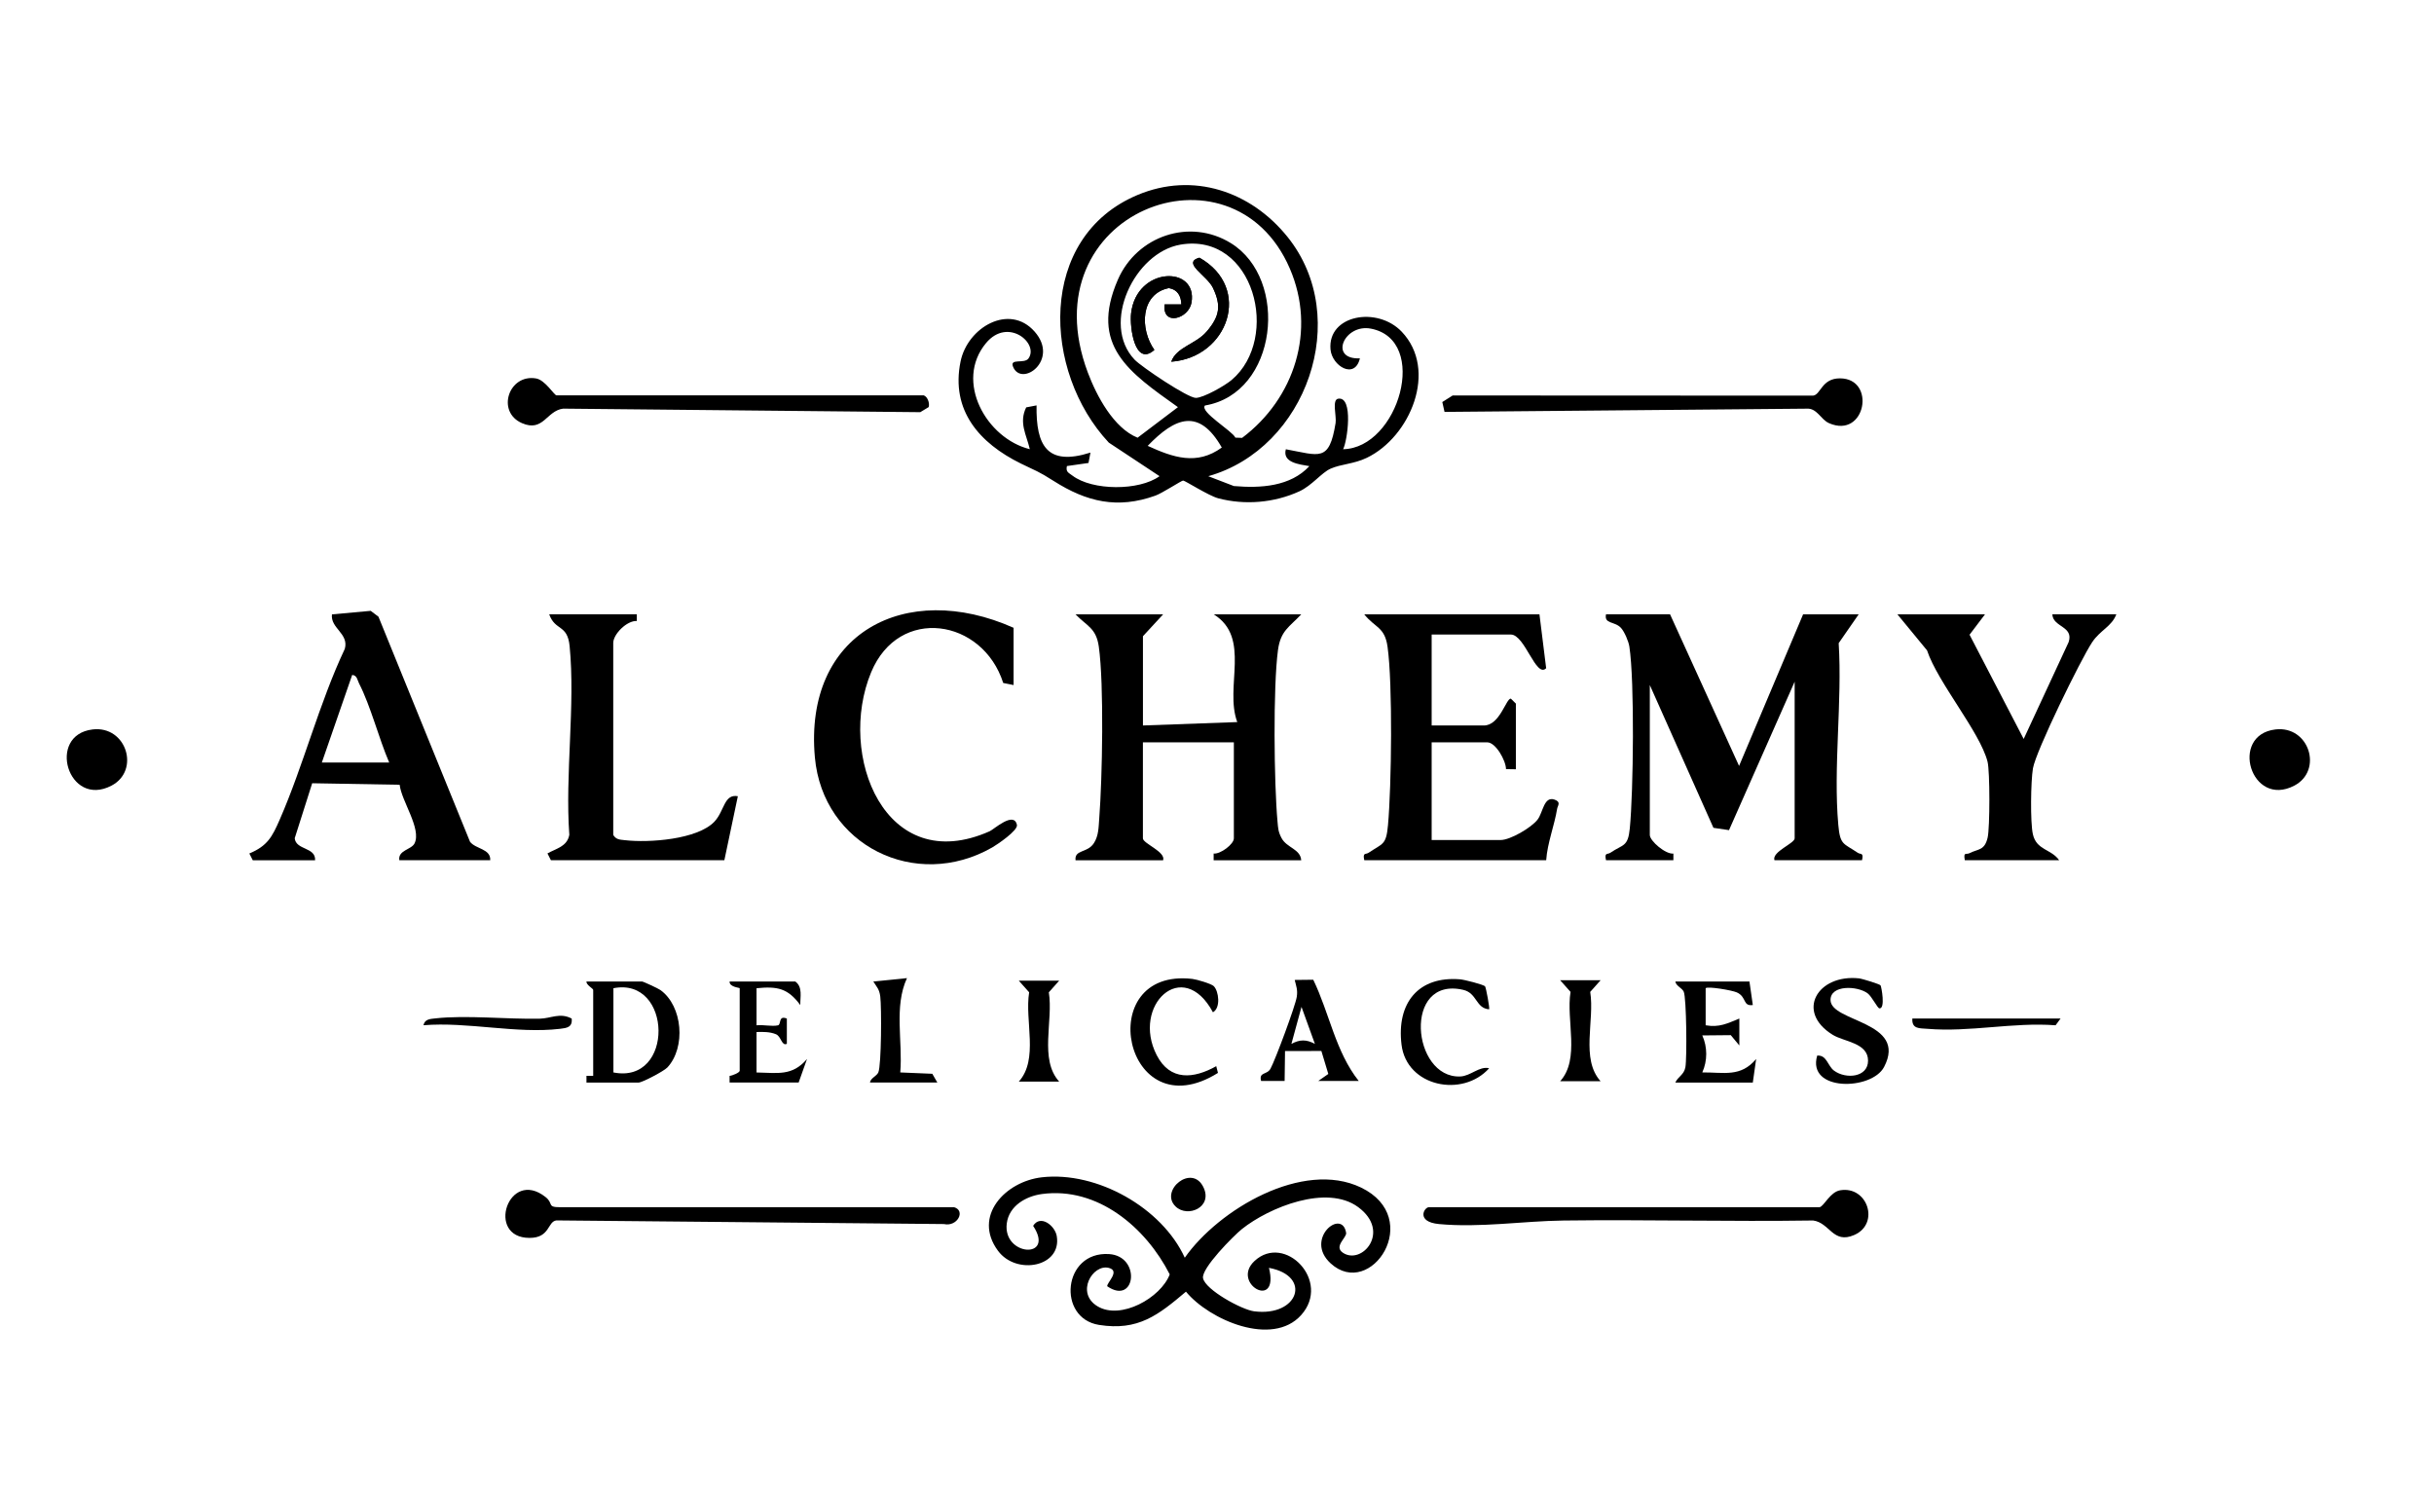 <?xml version="1.0" encoding="UTF-8"?>
<svg id="Layer_1" xmlns="http://www.w3.org/2000/svg" version="1.1" viewBox="0 0 722.57 448.77">
  <!-- Generator: Adobe Illustrator 29.1.0, SVG Export Plug-In . SVG Version: 2.1.0 Build 142)  -->
  <path d="M358.72,141.38l7.57,2.91c7.96.69,16.79.15,22.42-5.91-3-.53-8.07-1.03-6.99-5.01,10.03,1.82,12.87,3.97,14.77-7.79.32-2-1.13-6.89.74-7.21,4.68-.82,2.72,12.77,1.49,14.99,16.48-.32,25.76-32.44,8.24-35.8-7.86-1.51-12.62,9.23-3.25,8.82-1.51,6.42-8.3,2.27-8.73-2.66-.89-10.23,13.86-12.88,21.14-5.25,10.86,11.38,2.56,31.22-10.36,37.44-3.9,1.87-7.63,1.83-10.77,3.23-2.67,1.18-5.54,5.03-9.27,6.73-7.47,3.41-16.14,4.14-24.06,2.06-2.88-.76-9.86-5.27-10.44-5.27-.47,0-6.2,3.76-8.23,4.48-11.25,4.03-20.39,1.87-30.19-4.36-4.76-3.03-5.13-2.9-9.8-5.2-12.18-6.01-20.83-15.7-17.84-30.28,2.08-10.15,14.5-17.34,21.98-8.86s-3.92,16.67-6.41,10.4c-1.02-2.56,3.37-.75,4.58-2.41,3.23-4.46-6.08-12.41-12.59-4.58-9.45,11.36.13,28.33,13,31.5-1.02-4.34-3.3-7.85-1.08-12.41l3.08-.59c-.19,11.98,3.13,18.09,16,14.01l-.58,3.08-6.41.92c-.39,1.78.52,1.98,1.65,2.84,5.91,4.49,19.79,4.56,25.85.16l-15.06-9.96c-19.72-21.05-21.34-61.01,8.56-73.53,16.44-6.89,33.57-1.12,44.5,12.47,19.33,24.03,5.6,62.8-23.5,71.02ZM357.71,120.38c-1.66,1.85,8.13,7.53,9.03,9.54l2,.07c15.58-11.71,22.08-31.95,14.15-50.3-17.16-39.76-77.88-16.68-59.94,30.94,2.61,6.93,7.65,16.44,14.76,19.31l11.98-9.07c-14.45-10.31-26.37-18.24-17.83-37.85,5.66-12.99,21.35-18.36,33.54-10.84,17.38,10.71,13.92,44.58-7.69,48.2ZM350.45,72.62c-13.68,2.33-23.75,23.53-13.63,34.15,2.03,2.13,15.85,11.43,18.22,11.35s8.62-3.65,10.59-5.32c14.63-12.37,6.73-43.9-15.19-40.18ZM340.71,132.36c7.55,3.45,14.59,5.9,22,.5-6.75-11.82-13.82-8.99-22-.5Z"/>
  <path d="M351.72,373.37c10.05-14.32,35.07-29.14,52.32-20.83,18.89,9.1,2.88,33.4-9.02,22.51-7.93-7.25,3.43-16.51,4.6-9.05.22,1.41-3.78,4.01-.95,5.9,5.63,3.76,14.37-6.27,4.54-13.54-9.29-6.88-26.4.03-34.52,6.5-2.44,1.95-12.15,11.72-11.55,14.6.73,3.48,11.52,9.36,15.15,9.82,13.2,1.7,17.29-10.51,4.42-12.9,3.19,12.86-11.47,4.63-4.27-2.05,8.94-8.3,22.91,5.98,13.81,16.09-8.55,9.5-27.23,1.45-34.18-6.97-8.21,6.94-14.18,11.72-25.81,9.87-12.52-1.99-10.77-21.87,2.95-21.03,9.65.59,7.92,15.37-.51,9.56-.2-1,3.98-4.58.45-5.46-4.78-1.19-9.91,7.42-3.36,11.39,6.91,4.2,18.83-2.51,21.46-9.46-7.07-13.9-21.38-26.1-37.96-23.85-4.76.65-9.73,3.51-10.41,8.68-1.29,9.8,14.45,10.82,7.82.76,2.17-3.47,6.48-.06,7.01,3.02,1.58,9.19-12,11.75-17.44,4.39-7.63-10.31,2.21-20.59,13.04-21.82,16.35-1.85,35.66,9.07,42.41,23.88Z"/>
  <g>
    <path d="M495.78,182.37l20.49,45.01,19.01-45.01h16.5l-5.94,8.56c1.09,17.39-1.65,36.86-.11,53.99.54,6.02,1.53,5.37,5.74,8.22.91.62,1.82-.17,1.3,2.23h-26c-.84-2.52,6-4.97,6-6.5v-46.5l-19.49,44.07-4.62-.69-18.89-42.38v44.5c0,1.79,4.71,5.81,7,5.52v1.98s-20,0-20,0c-.53-2.41.41-1.62,1.31-2.23,3.73-2.54,5.21-1.65,5.75-7.21,1.07-10.95,1.45-43.68-.13-54-.24-1.55-1.45-4.38-2.48-5.52-1.86-2.04-5.06-1.08-4.45-4.05h19Z"/>
    <path d="M345.3,182.37l-6,6.5v26.5l28-1.01c-3.87-10.42,4.23-25.04-7-31.99h26c-3.55,3.79-6.13,4.84-6.91,10.59-1.48,10.95-1.18,39.58-.14,50.96.18,2,.2,2.95,1.17,4.83,1.55,2.98,5.61,3.23,5.87,6.63h-26v-1.99c2.03.22,6-2.79,6-4.51v-28.5h-27v28.5c0,1.53,6.84,3.98,6,6.5h-26c-.36-3.23,3.51-2.08,5.44-5.06,1.46-2.24,1.4-4.86,1.6-7.4.92-11.85,1.45-39.73-.13-50.95-.78-5.55-3.5-6.06-6.91-9.59h26Z"/>
    <path d="M457.01,182.37l1.99,16c-3.01,3.07-6.31-10-10.49-10h-23.5v27h15.5c4.73,0,6.58-8.02,8-7.98l1.5,1.48v19.5l-2.93-.05c-.02-2.51-3.05-7.95-5.57-7.95h-16.5v29h20.5c2.81,0,9.07-3.64,10.94-6.06,1.63-2.1,1.86-7.05,5.05-5.93,2.04.72.9,1.8.76,2.71-.78,4.88-2.91,10.2-3.25,15.28h-54c-.52-2.4.39-1.62,1.3-2.23,4.22-2.85,5.2-2.2,5.74-8.22,1.05-11.66,1.43-41.83-.14-52.96-.83-5.89-3.73-5.57-6.91-9.59h52Z"/>
    <path d="M145.54,255.37h-27c-.43-3,3.58-3.1,4.52-4.99,2.15-4.33-3.91-12.62-4.41-17.41l-25.97-.45-5.19,16.33c.36,3.58,6.27,2.58,6.05,6.53h-18.5l-1.02-2.01c5.38-2.25,6.78-4.94,9-10.01,7.12-16.3,11.7-34.53,19.34-50.74,1.28-4.55-4.31-6.09-3.82-10.23l11.51-1.05,2.3,1.74,27.18,66.81c1.68,2.21,6.22,2.06,6,5.5ZM115.54,226.37c-3.12-7.25-5.46-16.68-8.97-23.53-.48-.94-.56-2.38-2.02-2.47l-9.01,26h20Z"/>
    <path d="M300.9,186.37v17l-3.08-.62c-6.08-19.08-30.96-23.05-39.21-3.17-10.18,24.53,4.12,61,35.19,47.19,1.29-.57,7.2-6.05,8.09-1.89.36,1.66-5.88,5.86-7.3,6.68-22.75,13.04-50.31-.59-52.68-26.71-3.34-36.97,26.99-52.74,58.98-38.48Z"/>
    <path d="M589.28,182.37l-4.59,6.06,16.07,30.94,13.35-28.76c1.57-4.77-4.68-4.37-4.84-8.25h19c-1.38,3.65-4.79,4.69-7.19,8.31-3.37,5.06-16.7,32.29-17.57,37.43-.64,3.77-.82,16.01-.02,19.55,1.07,4.79,5.41,4.34,7.79,7.71h-28c-.45-2.62.37-1.55,1.42-2.09,2.52-1.29,4.46-.71,5.36-4.62.68-2.96.7-19.68-.03-22.54-2.26-8.84-14.77-23.47-17.96-33.04l-8.8-10.7h26Z"/>
    <path d="M189.05,182.37v1.98c-2.96-.16-7,3.92-7,6.52v57c.88,1.43,1.99,1.38,3.45,1.55,7.09.83,21.55-.18,26.59-5.51,2.99-3.16,2.82-8.3,6.95-7.54l-4,18.99h-51.5l-1.02-2.01c2.62-1.48,5.84-2.02,6.49-5.52-1.3-17.93,1.82-38.42.09-56.03-.64-6.56-4.3-4.43-6.06-9.44h26Z"/>
  </g>
  <path d="M283.21,358.37c3.54,1,1.02,5.91-2.99,5.01l-115.04-1.08c-2.68.32-1.86,5.2-7.97,5.19-13.12,0-6.29-20.86,4.74-12.13,2.46,1.95.35,3.02,4.26,3.02h117Z"/>
  <path d="M540.21,358.37c1.32-.37,3.1-4.5,6.05-5.01,8.15-1.41,11.9,9.92,4.19,13.27-6.33,2.75-7.23-3.64-12.19-4.31-24.69.37-49.4-.3-74.09.01-12.08.15-24.72,2.19-36.97,1.05-6.92-.64-4.44-5.01-2.99-5.01h116Z"/>
  <path d="M274.21,117.37c1.09.31,1.86,2.28,1.48,3.48l-2.49,1.51-106.05-1.05c-4.96.67-5.85,7.06-12.19,4.31-7.71-3.35-3.96-14.68,4.19-13.27,2.71.47,5.38,5.01,6.05,5.01h109Z"/>
  <path d="M428.83,122.27l-.66-2.92,3.08-1.95,107,.05c2.3-.28,2.52-5.14,7.97-5.13,10.86.02,7.63,18.08-3.25,13.3-2.48-1.09-3.56-4.56-6.7-4.3l-107.44.96Z"/>
  <path d="M675.47,216.55c10.06-1.22,14.24,12.2,5.61,16.69-12.88,6.7-19.32-15.02-5.61-16.69Z"/>
  <path d="M27.47,216.55c10.06-1.22,14.24,12.2,5.61,16.69-12.88,6.7-19.32-15.02-5.61-16.69Z"/>
  <g>
    <path d="M174.1,321.37v-2s2,0,2,0v-25.5c0-.42-2.11-1.46-2-2.5h16.5c.34,0,4.8,2.06,5.46,2.54,6.62,4.76,7.59,17.04,2.06,22.98-1.03,1.11-7.5,4.48-8.52,4.48h-15.5ZM182.1,318.37c18.15,3.61,17.56-28.48,0-25v25Z"/>
    <path d="M519.35,291.37l1,6.99c-3.07.42-1.74-2.38-4.74-3.75-1.42-.64-8.63-1.87-9.26-1.25v11.01c4.08.72,6.48-.57,10-2v7.99s-2.54-3.06-2.54-3.06l-8.46.08c1.56,3.43,1.56,7.56,0,10.98,6.52-.04,11.4,1.48,15.99-3.99l-.99,7h-23c.8-1.81,2.54-2.23,2.98-4.52.5-2.62.34-20.64-.49-22.46-.51-1.12-2.31-1.69-2.49-3.02h22Z"/>
    <path d="M558.28,292.54c.26.42,1.48,6.96-.34,6.81-.59-.05-2.25-3.53-3.51-4.47-3.05-2.26-11.04-2.56-11.01,1.99.04,6.61,23,6.26,15.9,19.87-3.66,7.01-22.99,7.4-19.86-3.37,2.87-.23,3.07,3.04,5.01,4.47,3.5,2.59,10.09,2.02,10.09-2.97,0-5.3-7.11-5.6-10.46-7.65-11.19-6.87-4.52-18.08,7.76-16.78.99.11,6.2,1.72,6.43,2.09Z"/>
    <path d="M403.36,320.89h-12s2.97-2.07,2.97-2.07l-2.06-6.82-10.79.02-.12,8.88h-6.99c-.69-2.77,1.74-1.71,2.8-3.65,1.44-2.64,7.4-18.67,7.8-21.34.31-2.05-.16-3.11-.62-5l5.51-.06c4.78,9.86,6.6,21.37,13.5,30.05ZM390.35,309.9l-3.98-10.99-3,10.99c2.49-1.36,4.49-1.36,6.98,0Z"/>
    <path d="M236.09,291.37c2.26,1.62,1.44,4.57,1.49,7-3.7-5.01-6.81-5.61-12.99-5v11.01c2-.24,4.51.42,6.36.01,1.04-.23.03-3.07,2.64-2.01v7.49c-1.54.76-1.65-2.18-3.23-2.84-1.8-.75-3.86-.72-5.77-.66v12.01c6.3.1,10.58,1.16,14.99-4.01l-2.49,7h-20.5v-1.98c.82-.06,3-.97,3-1.52v-24.5c0-.18-3.11-.32-3-2h19.5Z"/>
    <path d="M360.34,292.77c1.47,1.47,2.1,6.44-.26,7.74-8.97-16.66-24.24-1.97-16.7,12.72,3.98,7.75,11,7.03,17.68,3.28l.51,2c-27.89,17.44-37.6-31.38-7.58-27.9,1.25.14,5.63,1.43,6.35,2.15Z"/>
    <path d="M440.88,292.85c.28.38,1.42,6.53,1.19,6.78-4-.3-3.53-4.82-7.7-5.78-17.94-4.14-15.29,26.3-.87,25.72,3.12-.13,5.67-3.16,8.58-2.44-7.92,8.83-24.48,5.48-26.01-6.97s5.04-20.46,17.4-19.43c1.2.1,7,1.55,7.42,2.11Z"/>
    <path d="M258.26,321.37c.15-1.32,2.03-1.91,2.49-3.02.92-2.23.98-19.32.57-22.54-.28-2.18-1.02-2.77-2.06-4.43l9.99-1.01c-3.92,8.49-1.21,18.75-1.99,28l9.51.4,1.5,2.6h-20Z"/>
    <path d="M475.16,291l-3.08,3.46c1.37,8.49-2.9,19.89,3.08,26.52h-12c5.98-6.63,1.71-18.03,3.08-26.52l-3.08-3.46h12Z"/>
    <path d="M314.44,291.12l-3.08,3.46c1.37,8.49-2.9,19.89,3.08,26.52h-12c5.98-6.63,1.71-18.03,3.08-26.52l-3.08-3.46h12Z"/>
  </g>
  <path d="M169.71,302.38c.28,2.59-1.44,2.8-3.45,3.04-12.95,1.53-27.44-2.14-40.55-1.06.38-1.82,1.97-1.86,3.46-2.03,9.27-1.04,21.36.3,31.08.08,3.33-.07,5.96-1.88,9.46-.04Z"/>
  <path d="M611.71,302.37l-1.48,2c-12.68-.95-25.42,2.11-38.07,1.05-2.26-.19-4.66.13-4.45-3.05h44Z"/>
  <path d="M348.96,358.13c-4.77-4.7,4.81-12.71,8.26-5.76,2.99,6.02-4.69,9.28-8.26,5.76Z"/>
  <path d="M347.71,107.37c16.86-1.23,24.23-21.92,8.35-30.88-5.34,1.52,2.28,5.27,4.04,8.99,2.5,5.31,1.97,8.44-1.86,12.92-3.26,3.83-8.97,4.59-10.53,8.96ZM345.72,90.37c-.71,6.59,7.18,4.29,8-.55,1.88-11.1-16.29-10.72-17.93,3.15-.49,4.18,1.11,16.07,6.9,10.91-4.39-6.19-4.16-16.68,4.3-18.35,2.57.41,3.64,2.31,3.72,4.84h-4.99Z"/>
  <path d="M345.72,90.37h4.99c-.07-2.53-1.15-4.44-3.72-4.85-8.46,1.67-8.69,12.16-4.3,18.35-5.78,5.16-7.39-6.73-6.9-10.91,1.63-13.86,19.8-14.24,17.93-3.15-.82,4.84-8.71,7.14-8,.55Z"/>
  <path d="M347.71,107.37c1.56-4.37,7.26-5.14,10.53-8.96,3.82-4.48,4.36-7.62,1.86-12.92-1.76-3.72-9.38-7.47-4.04-8.99,15.88,8.96,8.51,29.65-8.35,30.88Z"/>
</svg>
